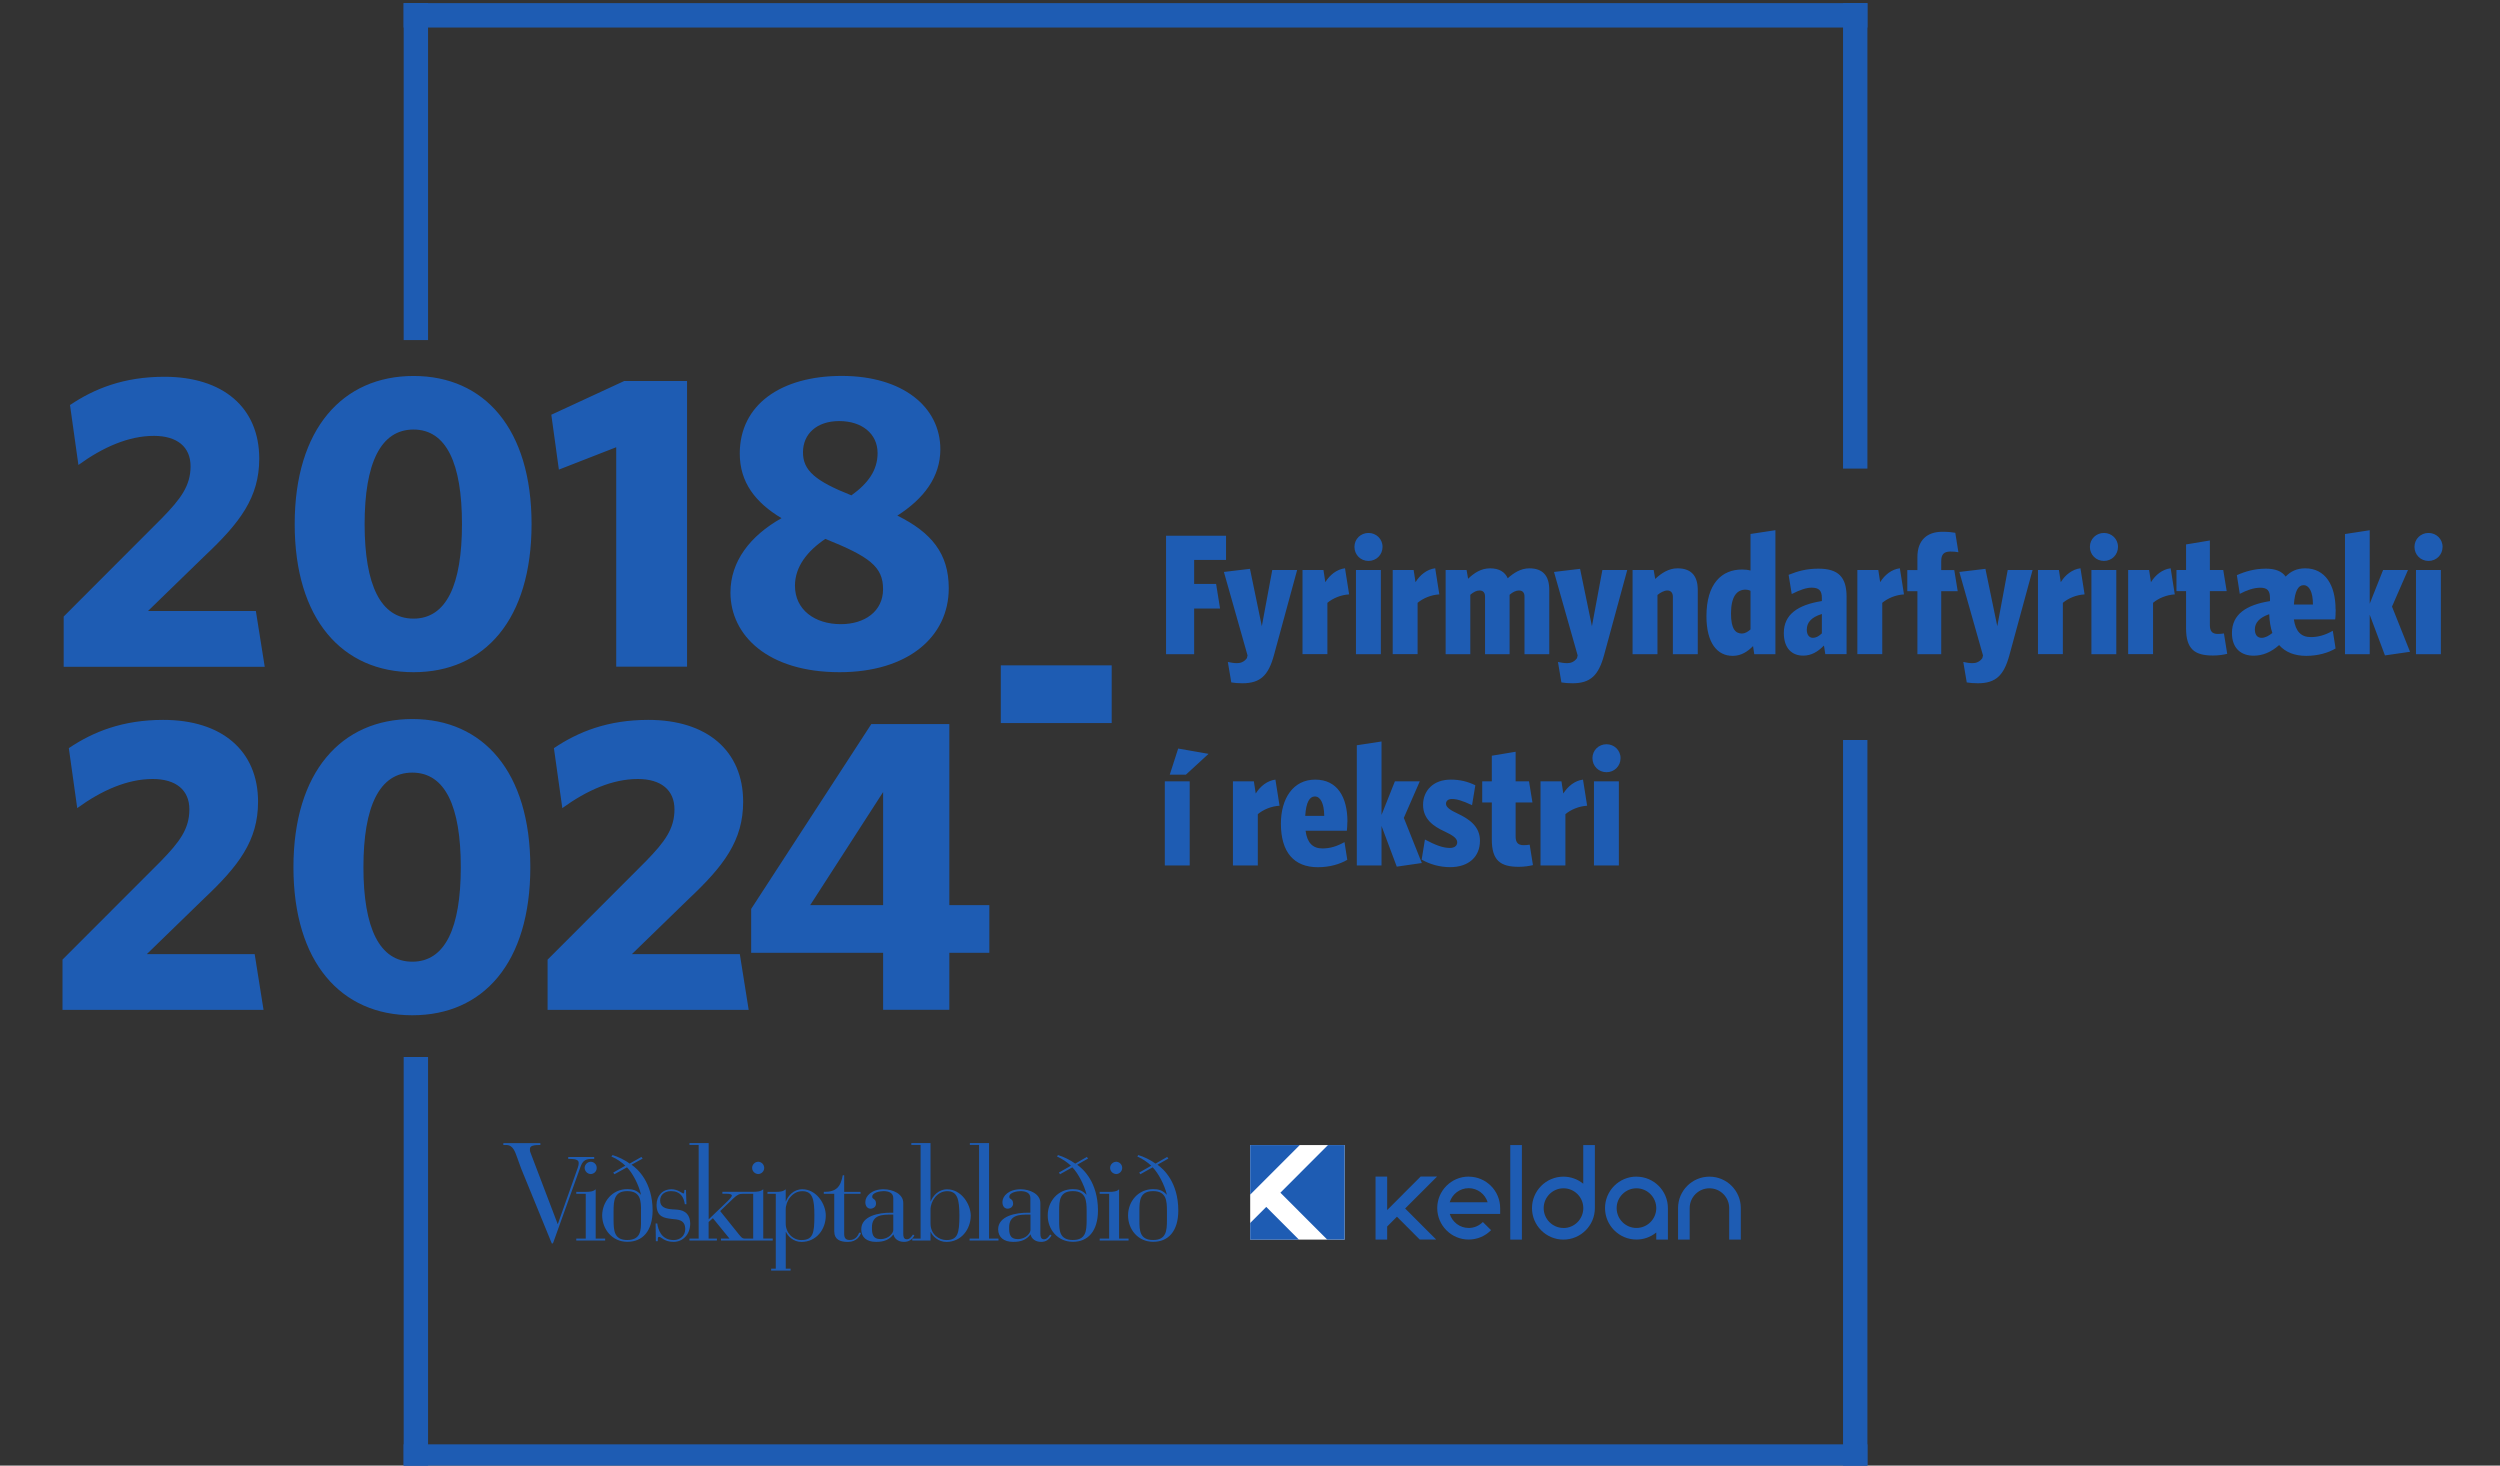 <svg width="800" height="469" viewBox="0 0 800 469" fill="none" xmlns="http://www.w3.org/2000/svg">
<rect x="0" y="0" width="800" height="469" fill="#333333" stroke="none"/>
<g clip-path="url(#clip0_505_1174)">
<g clip-path="url(#clip1_505_1174)">
<path d="M380.702 250.021H372.737V276.946H380.702V250.021ZM386.734 241.232L377.017 239.533L374.326 247.887H379.492L386.734 241.232ZM409.454 257.833L408.135 249.478C405.499 249.804 403.259 251.63 401.832 253.927L401.236 250.021H394.536V276.946H402.501V260.527C404.307 259.044 406.781 257.995 409.472 257.833M431.18 262.932C431.18 255.138 428.002 249.478 420.868 249.478C413.734 249.478 409.887 255.626 409.887 263.547C409.887 272.715 414.059 277.507 421.735 277.507C425.528 277.507 428.815 276.512 431.126 275.138L430.241 269.478C427.767 270.852 425.582 271.503 423.162 271.503C420.091 271.503 418.285 269.695 417.78 265.843H431C431.054 265.355 431.162 263.8 431.162 262.932M423.758 261.069H417.671C417.942 256.675 419.098 254.867 420.742 254.867C422.493 254.867 423.703 256.946 423.758 261.069ZM454.984 276.169L449.223 261.72L454.334 250.021H446.369L442.089 260.78V237.272L434.179 238.484V276.946H442.089V264.306L446.965 277.326L454.966 276.169H454.984ZM473.586 269.026C473.586 264.415 470.137 262.1 466.452 260.346C464.032 259.243 462.714 258.267 462.714 257.218C462.714 256.277 463.436 255.681 464.574 255.681C466.163 255.681 467.861 256.169 471.058 257.652L472.105 251.287C469.631 250.075 467.175 249.478 464.213 249.478C458.614 249.478 455.381 253.041 455.381 257.561C455.381 262.082 458.668 264.433 462.298 266.078C464.881 267.29 466.308 268.266 466.308 269.532C466.308 270.581 465.531 271.341 463.942 271.341C461.739 271.341 459.391 270.454 455.977 268.646L454.93 275.066C457.567 276.603 460.799 277.489 464.032 277.489C469.956 277.489 473.586 274.198 473.586 269.026ZM490.545 276.838L489.497 270.292C489.01 270.4 488.125 270.454 487.529 270.454C485.723 270.454 485 269.568 485 267.652V256.784H490.382L489.281 250.021H485V240.563L477.379 241.829V250.021H474.309V256.784H477.379V268.646C477.379 275.301 480.07 277.38 485.994 277.38C487.854 277.38 489.443 277.109 490.545 276.838ZM507.883 257.833L506.564 249.478C503.928 249.804 501.688 251.63 500.261 253.927L499.665 250.021H492.965V276.946H500.93V260.527C502.736 259.044 505.21 257.995 507.901 257.833M518.575 242.607C518.575 240.075 516.552 238.158 514.078 238.158C511.603 238.158 509.581 240.075 509.581 242.607C509.581 245.138 511.549 247.109 514.078 247.109C516.606 247.109 518.575 245.138 518.575 242.607ZM518.033 250.021H510.068V276.946H518.033V250.021Z" fill="#1E5CB3"/>
<path d="M392.333 179.172V171.432H373.134V209.334H382.129V194.723H390.418L389.154 186.857H382.129V179.172H392.333ZM415.089 182.408H407.124L403.783 200.383L399.99 182.029L391.646 183.023L399.214 209.732L398.997 210.618C398.112 211.829 396.974 212.209 395.872 212.209C394.771 212.209 393.958 212.046 392.911 211.829L394.012 218.375C394.951 218.538 396.27 218.647 397.57 218.647C403.386 218.647 405.914 216.061 407.666 209.641L415.071 182.445L415.089 182.408ZM431.722 190.202L430.404 181.848C427.767 182.173 425.528 183.982 424.101 186.296L423.505 182.39H416.804V209.316H424.769V192.897C426.575 191.414 429.049 190.365 431.74 190.202M442.414 174.994C442.414 172.463 440.391 170.546 437.917 170.546C435.443 170.546 433.42 172.463 433.42 174.994C433.42 177.526 435.389 179.497 437.917 179.497C440.445 179.497 442.414 177.526 442.414 174.994ZM441.872 182.408H433.908V209.334H441.872V182.408ZM460.583 190.202L459.264 181.848C456.628 182.173 454.388 183.982 452.961 186.296L452.365 182.39H445.665V209.316H453.63V192.897C455.436 191.414 457.91 190.365 460.601 190.202M495.764 209.334V188.737C495.764 184.343 493.796 181.866 489.389 181.866C486.644 181.866 484.35 183.349 482.472 185.049C481.587 183.023 479.727 181.866 476.819 181.866C473.911 181.866 471.654 183.403 469.794 185.211L469.306 182.408H462.606V209.334H470.498V190.329C471.545 189.443 472.467 188.954 473.46 188.954C474.67 188.954 475.212 189.732 475.212 190.871V209.334H483.068V190.329C484.115 189.443 485.091 188.954 486.084 188.954C487.294 188.954 487.836 189.732 487.836 190.871V209.334H495.746H495.764ZM520.724 182.408H512.759L509.418 200.383L505.625 182.029L497.281 183.023L504.849 209.732L504.632 210.618C503.747 211.829 502.609 212.209 501.508 212.209C500.406 212.209 499.593 212.046 498.546 211.829L499.647 218.375C500.586 218.538 501.905 218.647 503.205 218.647C509.021 218.647 511.549 216.061 513.301 209.641L520.706 182.445L520.724 182.408ZM543.281 209.334V188.737C543.281 184.343 541.258 181.866 536.798 181.866C533.944 181.866 531.578 183.457 529.664 185.266L529.176 182.408H522.422V209.334H530.386V190.383C531.434 189.569 532.535 188.954 533.565 188.954C534.721 188.954 535.317 189.786 535.317 190.925V209.334H543.281ZM568.132 209.334V169.66L560.168 170.871V182.571C559.391 182.354 558.416 182.246 557.423 182.246C551.011 182.246 546.063 186.694 546.063 197.182C546.063 205.699 549.458 209.876 554.461 209.876C557.26 209.876 559.283 208.448 560.98 206.748L561.36 209.334H568.114H568.132ZM560.168 201.414C559.283 202.227 558.307 202.734 557.423 202.734C555.346 202.734 553.919 201.251 553.919 196.368C553.919 190.98 555.725 188.683 558.578 188.683C559.12 188.683 559.626 188.792 560.168 189.063V201.432V201.414ZM590.906 209.334V190.98C590.906 184.56 588.161 181.974 581.912 181.974C578.066 181.974 575.32 182.752 572.358 183.945L573.352 190.094C576.043 188.719 578.12 188.05 579.709 188.05C582.021 188.05 582.996 188.936 582.996 191.341V192.336C575.375 193.548 570.823 196.567 570.823 202.553C570.823 207.435 573.406 209.804 577.018 209.804C579.709 209.804 581.786 208.484 583.664 206.567L584.098 209.316H590.906V209.334ZM582.996 202.679C582.003 203.62 581.082 204.108 580.142 204.108C578.987 204.108 578.174 203.168 578.174 201.522C578.174 199.334 579.438 197.562 582.996 196.477V202.679ZM609.274 190.202L607.955 181.848C605.319 182.173 603.079 183.982 601.652 186.296L601.056 182.39H594.356V209.316H602.321V192.897C604.127 191.414 606.601 190.365 609.292 190.202M626.684 176.694L625.691 170.492C624.643 170.329 623.668 170.166 621.573 170.166C616.588 170.166 613.572 172.915 613.572 178.249V182.427H610.339V189.19H613.572V209.352H621.194V189.19H626.467L625.366 182.427H621.194V179.569C621.194 177.418 622.024 176.495 624.156 176.495C625.149 176.495 625.799 176.55 626.684 176.712M650.433 182.408H642.469L639.128 200.383L635.335 182.029L626.991 183.023L634.558 209.732L634.342 210.618C633.457 211.829 632.319 212.209 631.217 212.209C630.115 212.209 629.303 212.046 628.255 211.829L629.357 218.375C630.296 218.538 631.614 218.647 632.915 218.647C638.73 218.647 641.259 216.061 643.011 209.641L650.415 182.445L650.433 182.408ZM667.067 190.202L665.749 181.848C663.112 182.173 660.872 183.982 659.446 186.296L658.85 182.39H652.149V209.316H660.114V192.897C661.92 191.414 664.394 190.365 667.085 190.202M677.759 174.994C677.759 172.463 675.736 170.546 673.262 170.546C670.787 170.546 668.765 172.463 668.765 174.994C668.765 177.526 670.733 179.497 673.262 179.497C675.79 179.497 677.759 177.526 677.759 174.994ZM677.217 182.408H669.252V209.334H677.217V182.408ZM695.928 190.202L694.609 181.848C691.972 182.173 689.733 183.982 688.306 186.296L687.71 182.39H681.01V209.316H688.974V192.897C690.78 191.414 693.255 190.365 695.946 190.202M712.706 209.225L711.658 202.698C711.17 202.806 710.285 202.86 709.69 202.86C707.883 202.86 707.161 201.974 707.161 200.057V189.171H712.543L711.441 182.408H707.161V172.951L699.54 174.217V182.408H696.469V189.171H699.54V201.034C699.54 207.688 702.231 209.768 708.154 209.768C710.015 209.768 711.604 209.497 712.706 209.225ZM747.381 194.994C747.381 187.2 744.04 181.866 737.665 181.866C734.974 181.866 732.951 182.86 731.416 184.506C730.152 182.752 728.075 181.974 725.059 181.974C721.501 181.974 718.467 182.86 715.794 184.054L716.733 190.039C718.918 188.882 721.176 188.068 723.325 188.068C725.474 188.068 726.395 188.954 726.395 191.359V192.354C718.774 193.566 714.223 196.585 714.223 202.571C714.223 207.616 717.293 209.822 721.14 209.822C724.102 209.822 726.793 208.665 729.321 206.423C731.29 208.683 734.252 209.876 737.99 209.876C741.729 209.876 745.124 208.882 747.381 207.508L746.497 201.848C744.076 203.222 741.837 203.873 739.471 203.873C736.347 203.873 734.595 202.065 734.035 198.213H747.255C747.363 197.725 747.418 195.844 747.418 194.976M740.139 193.457H734.053C734.324 189.063 735.48 187.255 737.123 187.255C738.929 187.255 740.139 189.334 740.139 193.457ZM727.136 202.571C726.034 203.457 724.824 204.108 723.74 204.108C722.368 204.108 721.555 203.168 721.555 201.414C721.555 199.334 722.928 197.67 726.161 196.531V196.64C726.215 198.611 726.594 200.98 727.154 202.571M771.203 208.556L765.442 194.108L770.553 182.408H762.588L758.308 193.186V169.678L750.398 170.89V209.352H758.308V196.712L763.184 209.732L771.185 208.574L771.203 208.556ZM781.624 174.994C781.624 172.463 779.601 170.546 777.127 170.546C774.653 170.546 772.63 172.463 772.63 174.994C772.63 177.526 774.598 179.497 777.127 179.497C779.655 179.497 781.624 177.526 781.624 174.994ZM781.082 182.408H773.118V209.334H781.082V182.408Z" fill="#1E5CB3"/>
<path d="M187.438 396.348V382.008H184.404V381.393H187.438C188.648 381.393 189.858 381.321 190.616 380.562V396.348H193.65V396.963H184.404V396.348H187.438ZM187.077 373.726C187.113 374.793 187.98 375.661 189.045 375.697C190.111 375.661 190.978 374.793 190.941 373.726C190.978 372.659 190.111 371.791 189.045 371.755C187.98 371.791 187.113 372.659 187.077 373.726ZM205.119 390.507V387.542C205.155 384.214 205.01 381.176 200.73 381.158C196.522 381.158 196.36 384.196 196.341 387.542V390.507C196.378 393.78 196.522 396.818 200.73 396.8C205.01 396.8 205.173 393.78 205.119 390.507ZM200.116 373.039C199.014 371.972 197.425 370.833 195.637 370.074L196.016 369.621C197.606 370.074 200.152 371.285 201.471 372.352L205.263 370.218L205.643 370.743L202.085 372.714C204.089 374.07 208.803 378.337 208.839 387.361C208.803 393.979 205.606 397.397 200.73 397.379C195.872 397.379 192.729 393.328 192.693 388.952C192.729 384.594 195.872 380.525 200.73 380.525C202.464 380.525 203.8 380.869 205.047 382.28H205.119C204.396 379.097 202.428 375.372 200.64 373.545L196.612 375.752L196.233 375.227L200.098 373.021L200.116 373.039ZM209.887 397.18H210.483C210.519 396.402 210.411 395.788 210.934 395.806C211.657 395.788 212.56 397.415 215.558 397.397C218.483 397.397 220.831 395.1 220.867 391.556C220.831 388.952 219.585 387.27 216.551 387.072L215.269 386.999C212.74 386.855 211.259 386.167 211.241 384.196C211.241 382.225 212.794 381.158 214.727 381.158C217.725 381.158 218.863 383.129 219.134 385.336H219.657L219.513 380.779H218.989V381.086C218.953 381.629 218.917 381.882 218.682 381.918C218.303 381.882 216.912 380.562 214.889 380.562C211.891 380.562 210.122 382.732 210.103 385.498C210.103 389.422 212.506 389.766 214.962 390.055C216.984 390.254 219.26 390.29 219.278 393.328C219.242 395.462 217.653 396.836 215.558 396.818C211.584 396.818 210.591 393.419 210.32 391.502H209.796L209.869 397.198L209.887 397.18ZM240.68 373.726C240.68 374.793 241.565 375.661 242.648 375.697C243.678 375.661 244.563 374.793 244.545 373.726C244.545 372.659 243.678 371.791 242.648 371.755C241.565 371.791 240.68 372.659 240.68 373.726ZM266.976 394.07C266.958 396.547 268.691 397.433 271.364 397.415C274.146 397.415 275.247 395.462 275.536 394.522L274.922 394.449C274.723 395.082 273.875 396.818 271.96 396.8C270.768 396.8 270.118 396.33 270.136 394.757V382.008H275.374V381.393H270.136V376.077H269.685C269.016 379.802 267.572 381.466 263.616 381.393V382.008H266.958V394.07H266.976ZM285.849 388.681H285.235C282.435 388.645 278.986 388.717 279.022 392.786C279.004 394.92 279.329 396.511 281.749 396.511C284.603 396.511 285.867 394.395 285.849 393.618V388.681ZM289.045 394.901C289.045 395.643 289.172 396.583 290.183 396.565C291.068 396.565 291.61 395.86 292.152 395.046L292.603 395.354C291.863 396.619 290.888 397.415 289.262 397.397C287.456 397.397 286.174 396.384 285.921 395.046H285.849C284.53 396.764 282.833 397.415 280.304 397.397C277.36 397.397 275.572 395.932 275.608 393.382C275.59 389.097 281.225 388.03 285.162 388.066H285.849V383.364C285.849 381.592 284.205 381.176 282.742 381.158C281.659 381.158 279.076 381.574 279.112 382.985C279.094 383.871 280.34 383.455 280.322 385.191C280.322 386.077 279.582 386.746 278.57 386.782C277.523 386.746 276.909 385.914 276.909 384.666C276.909 382.695 278.968 380.562 282.742 380.562C285.65 380.562 289.063 382.044 289.045 384.956V394.901ZM329.753 388.681H329.139C326.34 388.645 322.891 388.717 322.927 392.786C322.891 394.92 323.234 396.511 325.654 396.511C328.507 396.511 329.753 394.395 329.753 393.618V388.681ZM332.932 394.901C332.932 395.643 333.058 396.583 334.07 396.565C334.955 396.565 335.479 395.86 336.038 395.046L336.49 395.354C335.731 396.619 334.756 397.415 333.149 397.397C331.343 397.397 330.042 396.384 329.808 395.046H329.735C328.417 396.764 326.701 397.415 324.191 397.397C321.229 397.397 319.441 395.932 319.405 393.382C319.441 389.097 325.094 388.03 329.031 388.066H329.717V383.364C329.717 381.592 328.056 381.176 326.611 381.158C325.509 381.158 322.945 381.574 322.981 382.985C322.945 383.871 324.191 383.455 324.191 385.191C324.191 386.077 323.432 386.746 322.439 386.782C321.373 386.746 320.777 385.914 320.777 384.666C320.777 382.695 322.818 380.562 326.611 380.562C329.501 380.562 332.914 382.044 332.914 384.956V394.901H332.932ZM347.724 390.507V387.542C347.705 384.214 347.543 381.176 343.335 381.158C339.055 381.158 338.91 384.196 338.928 387.542V390.507C338.892 393.78 339.055 396.818 343.335 396.8C347.561 396.8 347.705 393.78 347.724 390.507ZM342.721 373.039C341.565 371.972 339.958 370.833 338.242 370.074L338.549 369.621C340.156 370.074 342.685 371.285 344.075 372.352L347.796 370.218L348.175 370.743L344.689 372.714C346.64 374.07 351.336 378.337 351.354 387.361C351.336 393.979 348.139 397.397 343.317 397.379C338.386 397.379 335.244 393.328 335.28 388.952C335.244 384.594 338.404 380.525 343.317 380.525C344.996 380.525 346.315 380.869 347.633 382.28H347.705C346.929 379.097 344.942 375.372 343.154 373.545L339.217 375.752L338.838 375.227L342.703 373.021L342.721 373.039ZM354.93 396.348H351.895V396.963H361.142V396.348H358.108V380.562C357.368 381.321 356.158 381.393 354.93 381.393H351.895V382.008H354.93V396.348ZM355.237 373.726C355.237 374.793 356.122 375.661 357.205 375.697C358.235 375.661 359.102 374.793 359.102 373.726C359.102 372.659 358.235 371.791 357.205 371.755C356.104 371.791 355.237 372.659 355.237 373.726ZM373.423 390.507V387.542C373.405 384.214 373.261 381.176 369.017 381.158C364.754 381.158 364.592 384.196 364.61 387.542V390.507C364.592 393.78 364.736 396.818 369.017 396.8C373.243 396.8 373.405 393.78 373.423 390.507ZM368.421 373.039C367.265 371.972 365.676 370.833 363.942 370.074L364.249 369.621C365.856 370.074 368.403 371.285 369.775 372.352L373.496 370.218L373.875 370.743L370.389 372.714C372.34 374.07 377.054 378.337 377.054 387.361C377.054 393.979 373.857 397.397 369.017 397.379C364.104 397.379 360.962 393.328 360.98 388.952C360.962 384.594 364.104 380.525 369.017 380.525C370.714 380.525 372.033 380.869 373.333 382.28H373.405C372.629 379.097 370.66 375.372 368.854 373.545L364.917 375.752L364.538 375.227L368.403 373.021L368.421 373.039ZM247.272 396.348V396.963H230.71V396.348H233.437L228.128 389.82L226.755 391.032V396.348H229.41V396.963H220.615V396.348H223.577V366.385H220.633V365.788H226.773V366.385V390.2L232.841 384.359C233.69 383.563 234.178 382.876 234.196 382.605C234.178 382.189 233.636 382.008 232.444 381.99H231.162V381.375H241.059C242.251 381.375 243.461 381.303 244.238 380.544V396.33H247.272V396.348ZM241.041 382.008H237.808C236.526 382.008 235.93 382.316 234.629 383.527L230.458 387.542L236.363 394.901C237.212 395.932 237.519 396.348 238.26 396.348H241.023V382.008H241.041ZM310.646 388.988C310.609 393.437 307.539 397.433 302.843 397.415C300.116 397.415 298.328 395.408 297.841 394.232H297.769V396.963H291.935V396.348H294.59V366.385H291.628V365.788H297.769V366.24V384.449H297.841C298.509 382.677 300.333 380.58 303.06 380.58C307.611 380.58 310.609 385.299 310.646 389.006M307.015 388.988C306.979 383.798 306.419 381.176 303.078 381.176C299.936 381.176 297.769 384.305 297.769 387.09V391.502C297.769 395.082 300.568 396.818 302.843 396.818C306.51 396.818 306.979 394.666 307.015 388.988ZM264.248 388.988C264.248 393.437 261.196 397.433 256.446 397.415C253.846 397.415 252.058 395.498 251.516 394.232H251.444V405.968H252.979V406.583H246.766V405.968H248.247V382.008H245.592V381.393H248.247C249.421 381.393 250.649 381.321 251.426 380.562V384.431H251.498C252.148 382.659 253.972 380.562 256.735 380.562C261.269 380.562 264.267 385.281 264.248 388.988ZM260.6 388.988C260.618 383.798 260.04 381.176 256.735 381.176C253.557 381.176 251.408 384.305 251.426 387.09V391.502C251.408 394.467 253.665 396.818 256.428 396.818C260.167 396.818 260.618 394.666 260.6 388.988ZM316.497 396.348V366.385V365.788H310.357V366.385H313.3V396.348H310.266V396.963H319.513V396.348H316.479H316.497ZM181.839 370.236V370.851H182.218C184.873 370.851 185.216 371.448 185.18 372.298C185.216 372.949 184.801 373.925 183.898 376.475L178.516 391.665H178.444L169.648 368.555C169.594 368.265 169.558 368.048 169.576 367.849C169.54 367.017 169.883 366.403 172.538 366.403H172.917V365.806H161.07V366.403H162.063C164.266 366.403 164.898 368.844 165.476 370.363L166.777 373.961L176.565 397.885H176.945L185.74 373.437C186.3 371.918 186.95 370.851 189.153 370.851H190.147V370.236H181.875H181.839Z" fill="#1E5CB3"/>
<path fill-rule="evenodd" clip-rule="evenodd" d="M129.175 108.829V1H136.977V108.829H129.175Z" fill="#1E5CB3"/>
<path fill-rule="evenodd" clip-rule="evenodd" d="M129.175 470V338.247H136.977V470H129.175Z" fill="#1E5CB3"/>
<path fill-rule="evenodd" clip-rule="evenodd" d="M589.769 149.949V1H597.571V149.949H589.769Z" fill="#1E5CB3"/>
<path fill-rule="evenodd" clip-rule="evenodd" d="M589.769 470V236.802H597.571V470H589.769Z" fill="#1E5CB3"/>
<path fill-rule="evenodd" clip-rule="evenodd" d="M597.571 8.812H129.157V1H597.571V8.812Z" fill="#1E5CB3"/>
<path fill-rule="evenodd" clip-rule="evenodd" d="M597.571 470H129.157V462.188H597.571V470Z" fill="#1E5CB3"/>
<path d="M320.254 231.377H355.742V212.914H320.254V231.377Z" fill="#1E5CB3"/>
<path d="M483.285 396.674H487.005V366.421H483.285V396.674Z" fill="#1E5CB3"/>
<path d="M510.357 366.421H506.637V378.79C504.903 377.379 502.7 376.529 500.298 376.529C494.753 376.529 490.238 381.05 490.238 386.601C490.238 392.153 494.753 396.674 500.298 396.674C505.842 396.674 510.357 392.153 510.357 386.601V366.439V366.421ZM500.316 392.948C496.812 392.948 493.976 390.091 493.976 386.601C493.976 383.111 496.83 380.254 500.316 380.254C503.801 380.254 506.655 383.093 506.655 386.601C506.655 390.128 503.801 392.967 500.316 392.967" fill="#1E5CB3"/>
<path d="M469.974 376.511C464.43 376.511 459.915 381.032 459.915 386.583C459.915 392.135 464.43 396.656 469.974 396.656C472.683 396.656 475.23 395.589 477.144 393.654L474.507 391.05C473.297 392.261 471.708 392.949 469.992 392.949C467.139 392.949 464.719 391.05 463.924 388.464H480.052V386.601C480.052 381.05 475.537 376.529 469.992 376.529M463.906 384.721C464.701 382.117 467.121 380.218 469.974 380.218C472.828 380.218 475.248 382.117 476.042 384.721H463.906Z" fill="#1E5CB3"/>
<path d="M523.668 376.511C518.123 376.511 513.608 381.032 513.608 386.583C513.608 392.135 518.123 396.656 523.668 396.656C526.07 396.656 528.273 395.806 530.007 394.395V396.674H533.727V386.601C533.727 381.05 529.212 376.529 523.668 376.529M523.668 392.949C520.164 392.949 517.328 390.091 517.328 386.601C517.328 383.111 520.182 380.254 523.668 380.254C527.153 380.254 530.007 383.111 530.007 386.601C530.007 390.091 527.153 392.949 523.668 392.949Z" fill="#1E5CB3"/>
<path d="M547.02 376.529C541.475 376.529 536.978 381.032 536.978 386.583V396.674H540.699V386.583C540.699 383.093 543.534 380.254 547.02 380.254C550.505 380.254 553.341 383.093 553.341 386.583V396.674H557.061V386.583C557.061 381.032 552.564 376.529 547.02 376.529Z" fill="#1E5CB3"/>
<path d="M449.638 386.728L459.86 376.493H454.605L443.895 387.216V376.511H440.175V396.674H443.895V392.478L447.019 389.35L454.316 396.655H459.571L449.656 386.728H449.638Z" fill="#1E5CB3"/>
<path d="M430.277 396.674H400.062V366.421H430.277V396.674Z" fill="white"/>
<path d="M400.062 366.421V382.28L415.92 366.421H400.062Z" fill="#1E5CB3"/>
<path d="M409.725 381.665L424.715 396.674H430.277V366.421H424.95L409.725 381.665Z" fill="#1E5CB3"/>
<path d="M405.21 386.203L400.062 391.357V396.692H415.667L405.21 386.222V386.203Z" fill="#1E5CB3"/>
<path d="M84.71 213.348L81.875 195.519H47.361L65.566 177.833C76.764 167.291 82.959 159.19 82.959 146.767C82.959 130.42 71.364 120.565 52.617 120.565C39.668 120.565 30.222 124.344 22.402 129.606L25.093 148.792C32.913 143.114 41.149 139.479 49.24 139.479C56.663 139.479 60.979 142.987 60.979 149.208C60.979 155.429 57.873 159.606 51.804 165.826L20.379 197.291V213.366H84.71V213.348ZM170.1 167.707C170.1 137.183 155.001 120.311 132.336 120.311C109.67 120.311 94.3 137.201 94.3 167.707C94.3 198.213 109.543 215.102 132.336 215.102C155.128 215.102 170.1 198.231 170.1 167.707ZM147.831 167.707C147.831 187.146 142.847 197.96 132.317 197.96C121.788 197.96 116.677 187.164 116.677 167.707C116.677 148.25 121.806 137.454 132.317 137.454C142.829 137.454 147.831 148.25 147.831 167.707ZM219.856 213.348V121.921H199.755L176.421 132.716L178.841 150.275L197.19 143.114V213.33H219.856V213.348ZM272.466 158.521C260.871 153.928 256.952 150.546 256.952 144.742C256.952 138.937 261.269 134.742 268.547 134.742C275.825 134.742 280.828 138.792 280.828 144.995C280.828 150.528 277.722 154.723 272.466 158.503M264.104 172.445C278.263 178.123 282.58 181.36 282.58 188.52C282.58 195.681 276.638 199.732 269.089 199.732C260.727 199.732 254.388 195.139 254.388 187.435C254.388 181.36 258.307 176.369 264.104 172.445ZM250.071 165.826C239.957 171.504 233.745 179.732 233.745 189.587C233.745 203.367 245.755 215.102 268.673 215.102C290.382 215.102 303.602 203.891 303.602 188.231C303.602 177.164 298.076 170.401 287.149 164.994C295.655 159.588 300.911 152.571 300.911 143.783C300.911 130.149 288.774 120.293 269.36 120.293C249.945 120.293 236.724 129.479 236.724 145.139C236.724 154.325 241.709 160.799 250.071 165.808" fill="#1E5CB3"/>
<path d="M84.331 323.148L81.496 305.318H46.982L65.187 287.633C76.385 277.091 82.579 268.99 82.579 256.567C82.579 240.22 70.984 230.364 52.238 230.364C39.288 230.364 29.843 234.144 22.023 239.406L24.714 258.592C32.534 252.914 40.769 249.279 48.861 249.279C56.283 249.279 60.6 252.787 60.6 259.008C60.6 265.228 57.493 269.406 51.425 275.626L20 307.072V323.148H84.331ZM169.702 277.489C169.702 246.965 154.604 230.093 131.938 230.093C109.272 230.093 93.903 246.983 93.903 277.489C93.903 307.995 109.146 324.884 131.938 324.884C154.73 324.884 169.702 308.013 169.702 277.489ZM147.452 277.489C147.452 296.928 142.467 307.742 131.938 307.742C121.409 307.742 116.298 296.946 116.298 277.489C116.298 258.031 121.427 247.236 131.938 247.236C142.449 247.236 147.452 258.031 147.452 277.489ZM239.578 323.148L236.743 305.318H202.211L220.416 287.633C231.613 277.091 237.808 268.99 237.808 256.567C237.808 240.22 226.213 230.364 207.467 230.364C194.517 230.364 185.072 234.144 177.252 239.406L179.943 258.592C187.763 252.914 195.998 249.279 204.089 249.279C211.512 249.279 215.829 252.787 215.829 259.008C215.829 265.228 212.722 269.406 206.654 275.626L175.229 307.091V323.166H239.56L239.578 323.148ZM316.587 304.903V289.64H303.783V231.703H278.823L240.373 290.852V304.903H282.598V323.13H303.783V304.903H316.587ZM282.598 289.64H259.264L282.598 253.456V289.64Z" fill="#1E5CB3"/>
</g>
</g>
<defs>
<clipPath id="clip0_505_1174">
<rect width="800" height="469" fill="white"/>
</clipPath>
<clipPath id="clip1_505_1174">
<rect width="761.624" height="469" fill="white" transform="translate(20 1)"/>
</clipPath>
</defs>
</svg>
